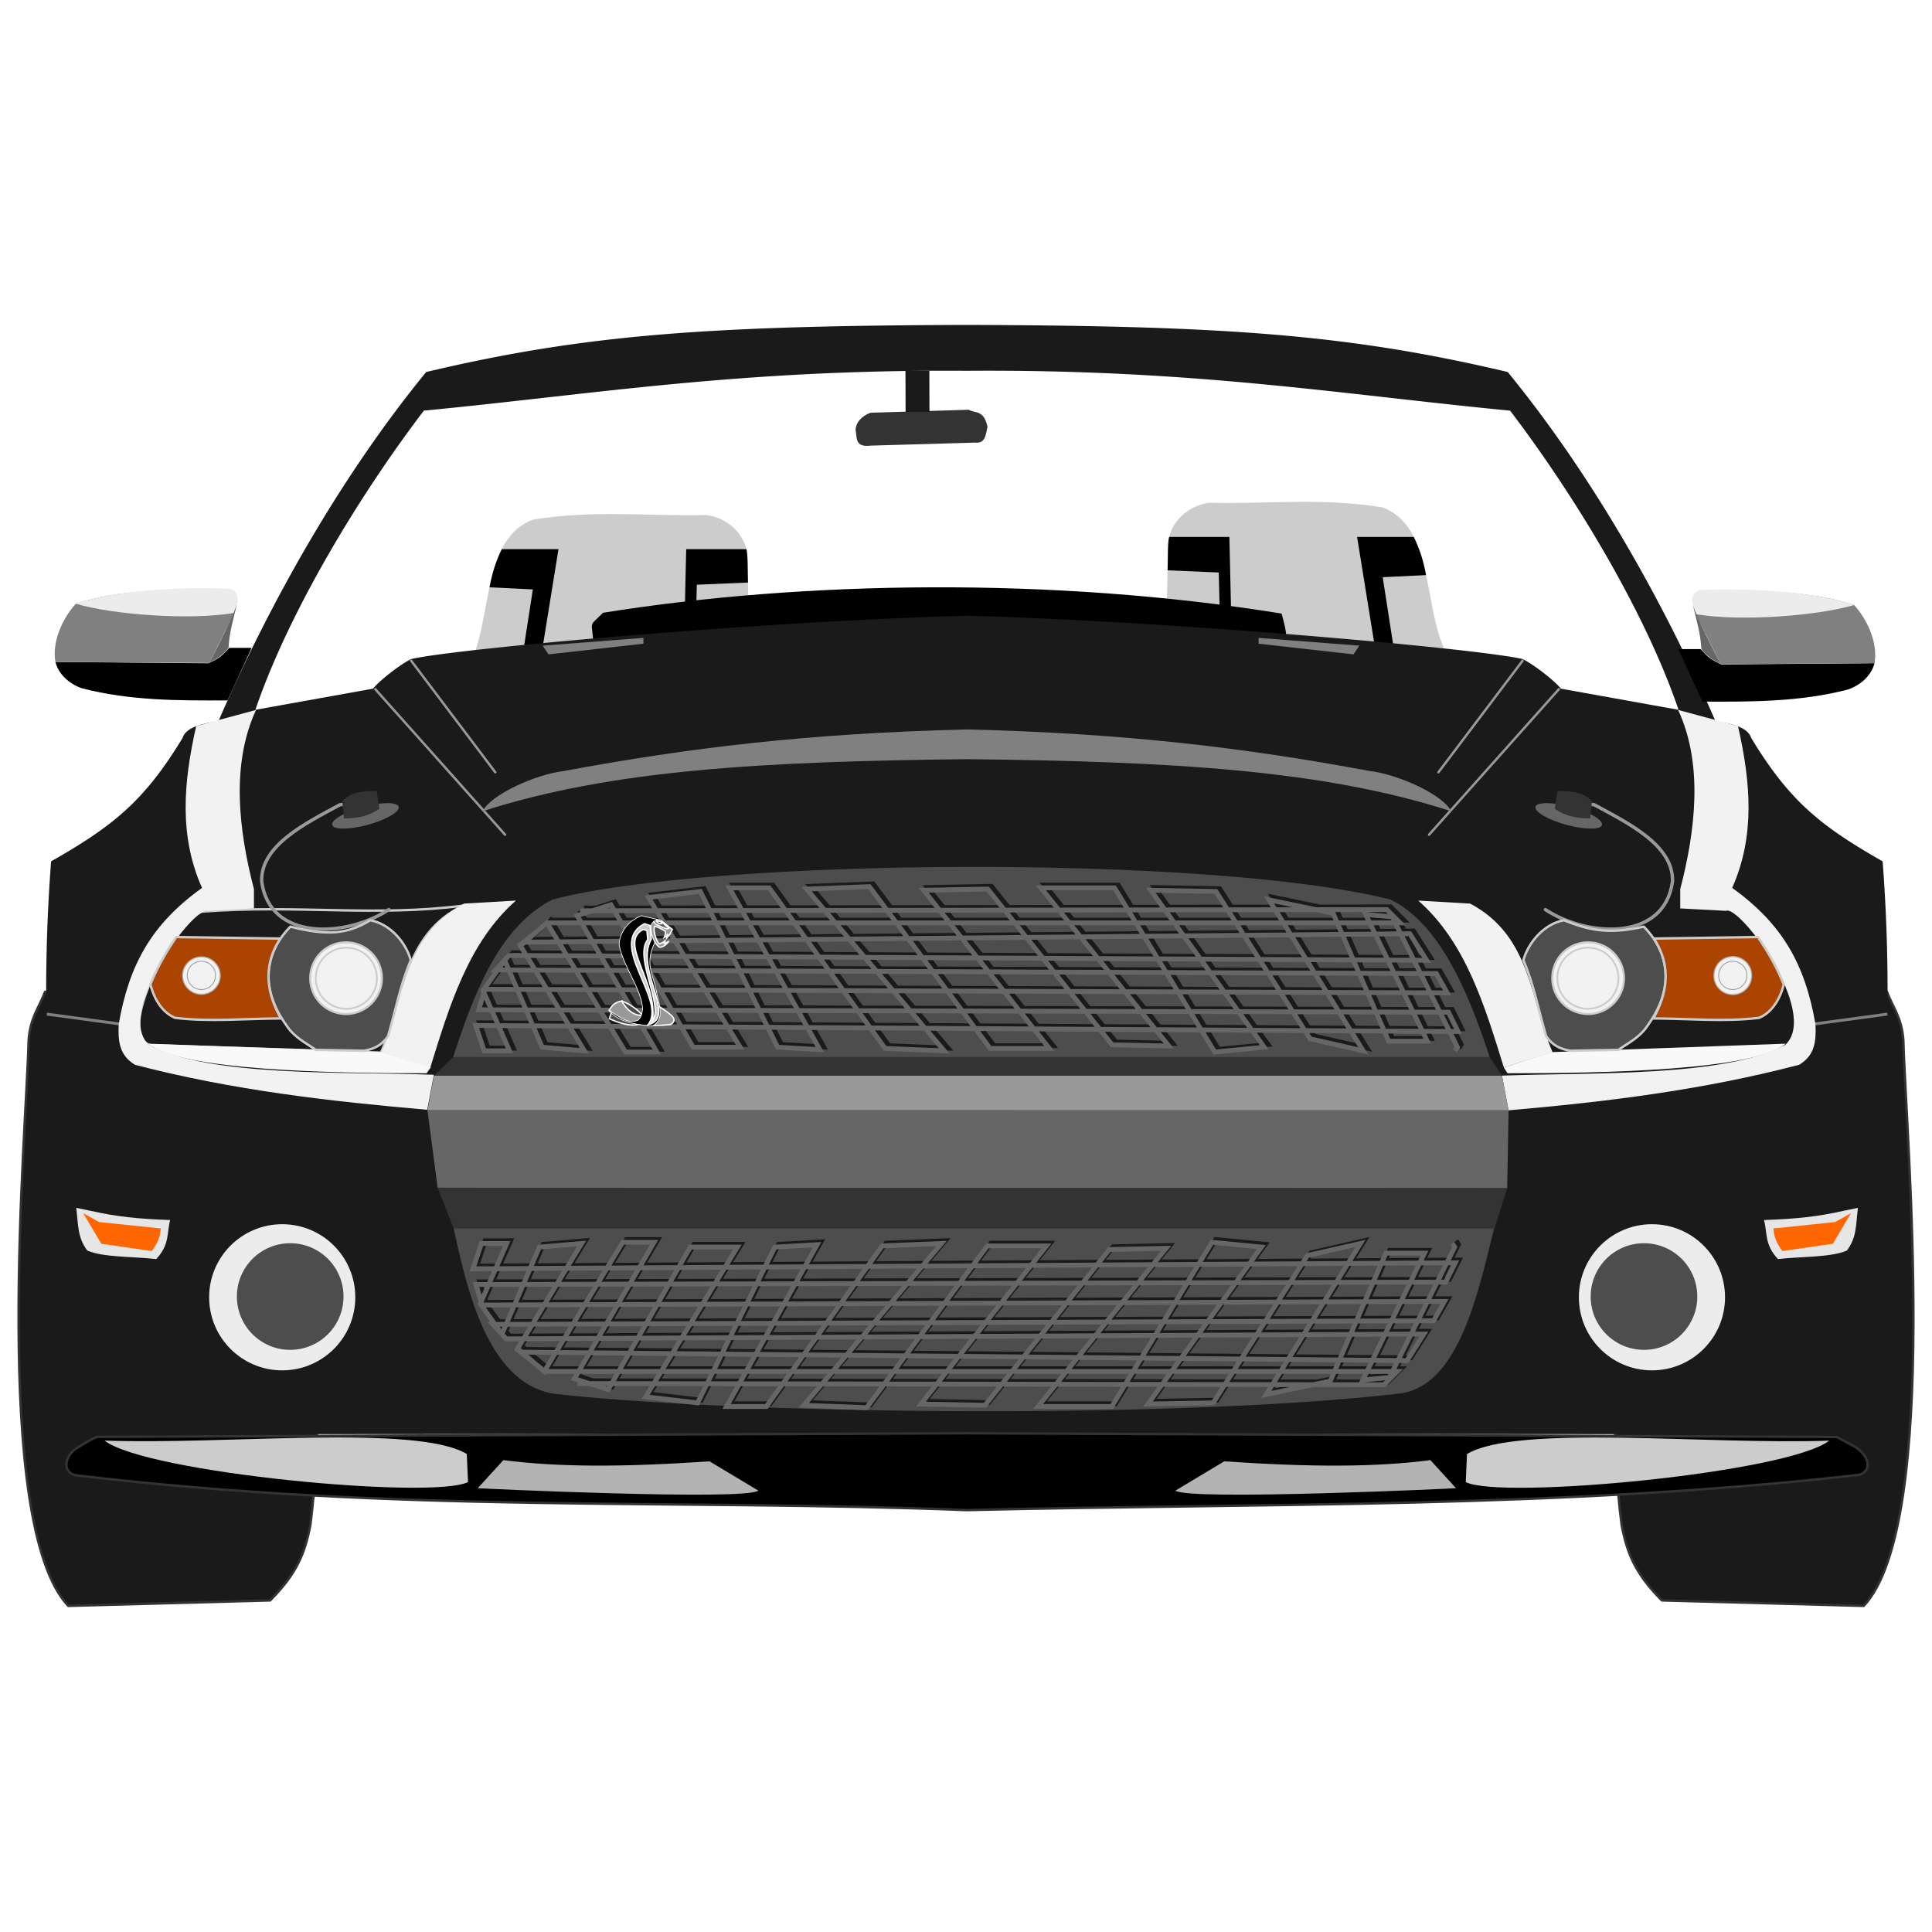<svg xmlns="http://www.w3.org/2000/svg" viewBox="0 0 400 400"><g stroke="#333" stroke-linejoin="round" stroke-linecap="round" stroke-width=".5" fill="#1a1a1a"><path d="M390.665 205.334c1.213 3.24 3.093 5.367 3.409 10.102.407 18.351 7.855 99.975-8.208 117.05l-41.795-1.136c-5.437-5.485-7.18-9.59-8.333-15.657-4.346-34.36 2.862-61.788 4.293-92.681zM9.335 205.334c-1.214 3.24-3.094 5.367-3.41 10.102-.407 18.351-7.855 99.975 8.208 117.05l41.795-1.136c5.437-5.485 7.18-9.59 8.334-15.657 4.345-34.36-2.862-61.788-4.294-92.681z"/></g><path d="M97.66 136.688c4.193-9.487 2.359-25.202 12.654-29.096 12.616-2.093 23.943-.648 35.916-.972 4.369.594 8.113 3.88 8.486 8.333l.53 21.736z" fill="#ccc"/><path d="M154.532 113.7H142.07l-.53 22.985h-29.627l3.713-22.985h-11.735c-1.188 2.401-2.033 5.029-2.538 7.899l8.969.434-2.273 14.652h35.84l.379-15.624 10.595-.451c-.093-2.392.014-5.803-.33-6.91z"/><path d="M298.939 134.158c-4.193-9.487-2.359-25.202-12.654-29.096-12.615-2.093-23.943-.648-35.915-.972-4.37.594-8.114 3.88-8.487 8.333l-.53 21.736z" fill="#ccc"/><path d="M242.067 111.17h12.462l.53 22.985h29.627l-3.713-22.985h11.735c1.188 2.401 2.033 5.029 2.539 7.899l-8.97.434 2.273 14.652h-35.84l-.379-15.624-10.595-.451c.093-2.392-.013-5.803.33-6.91z"/><path d="M124.84 126.87c41.483-6.652 93.278-7.463 140.5.163.425 1.66 1.278 4.321.832 5.982h-143.32c-.303-4.647-1.089-3.063 1.993-6.145z"/><path d="M200.18 67.27c-53.496.167-79.072 1.97-111.94 9.75-17.418 21.278-32.224 47.41-43 72.25l7.219-1.938c-2.496 2.485-13.283 1.183-14.656 5.438-7.902 13.069-14.392 18.26-27.22 25.562-3.275 42.383 1.69 85.87 9.032 118.62H35.271l164.91-.125 164.91.125h15.657c7.342-32.755 12.307-76.242 9.03-118.62-12.826-7.303-19.315-12.493-27.218-25.562-1.373-4.255-12.132-2.953-14.625-5.438l7.219 1.938c-10.776-24.84-25.582-50.972-43-72.25-32.866-7.78-58.472-9.583-111.97-9.75zm-8.594 9.5a586.08 586.08 0 018.594 0c46.813-.362 77.455 4.886 112.47 8.25 13.593 17.857 28.086 41.956 34.875 61.938l-24.344-4.375c-1.515-1.83-5.62-4.974-7.906-6.125-9.196-2.19-73.638-7.914-115.09-8.969-41.456 1.055-105.9 6.78-115.09 8.969-2.286 1.15-6.36 4.294-7.875 6.125l-24.344 4.375c6.789-19.981 21.282-44.081 34.875-61.938 32.826-3.154 61.78-7.96 103.84-8.25z" fill="#1a1a1a"/><path d="M78.87 217.93c4.504-10.022 4.49-24.764 17.173-30.445-18.332 2.383-34.578-.238-54.296 1.263C35.939 191.02 23.642 214.3 31.14 216.4z" stroke-linejoin="round" stroke="#ccc" stroke-linecap="round" stroke-width=".5" fill="none"/><path d="M200.185 296.744l180.06.758 3.788 2.02c3.07 2.006 3.539 4.827 1.01 5.808-61.62 7.03-123.24 5.854-184.86 7.324-61.303-2.394-117.62.732-184.47-7.21-2.887-.58-2.442-4.036.353-5.745 1.254-.773 2.823-1.741 4.066-2.21z" stroke="#333" stroke-width=".5"/><path d="M303.725 301.044l-.253 5.808c7.24 3.686 66.651-1.87 75.256-8.586-25 .926-64.6-3.456-75.004 2.778z" fill="#ccc"/><path d="M243.365 308.614l10.102-6.06c18.068 1.225 31.404 1.216 42.679-.253l5.303 5.808c1.306-.007-55.504 2.662-58.084.505z" fill="#b3b3b3"/><path d="M96.645 301.034l.252 5.808c-7.24 3.686-66.65-1.87-75.256-8.586 25.001.926 64.6-3.456 75.004 2.778z" fill="#ccc"/><path d="M157.005 308.614l-10.102-6.06c-18.068 1.225-31.404 1.216-42.68-.253l-5.303 5.808c-1.306-.007 55.504 2.662 58.084.505z" fill="#b3b3b3"/><path d="M180.23 85.453c-1.927.703-3.052 2.126-3.094 3.536.345 1.55-.264 3.714 3.182 3.27l21.567-.618c2.173.227 2.19-1.7 2.564-3.27-.747-3.562-2.504-2.745-3.89-3.536z" fill="#333"/><path fill="#1a1a1a" d="M187.466 76.782l4.943-.012.027 8.514-4.943.012z"/><path d="M47.1 145.01c-10.042.042-20.083.093-30.125-2.5-2.76-.955-4.893-3.015-5.5-5.453l31.688.266c2.82-1.292 3.064-1.896 4.313-3.188H52.1z"/><path d="M11.47 137.04c-.732-4.146 1.42-8.948 4.219-12.031 9.125-3.045 20-3.019 31.28-3 2.653-.06 2.391 2.484 1.376 5.125l-5 10.125z" fill="gray"/><path d="M47.32 134.13c.142-3.01.97-5.927 1.719-8.938-1.416 3.596-3.506 7.803-5.656 11.97 1.443-.734 2.786-1.46 3.937-3.032z" fill="#666"/><path d="M15.69 125c7.67 2.258 23.441 3.455 32.648 1.922 1.24-2.848 1.157-4.925-1.547-5.06-9.793-.342-22.46.274-31.102 3.138z" fill="#ececec"/><path d="M352.47 145.26c10.042.042 20.083.093 30.125-2.5 2.76-.955 4.893-3.015 5.5-5.453l-31.688.266c-2.82-1.292-3.064-1.896-4.313-3.188h-4.625z"/><path d="M388.1 137.3c.732-4.146-1.42-8.948-4.219-12.031-9.125-3.045-20-3.019-31.28-3-2.653-.06-2.391 2.484-1.376 5.125l5 10.125z" fill="gray"/><path d="M352.25 134.39c-.142-3.01-.97-5.927-1.719-8.938 1.416 3.596 3.506 7.803 5.656 11.97-1.443-.734-2.786-1.46-3.937-3.032z" fill="#666"/><path d="M383.88 125.26c-7.67 2.258-23.441 3.455-32.648 1.922-1.24-2.848-1.157-4.925 1.547-5.06 9.793-.342 22.46.274 31.102 3.138z" fill="#ececec"/><path d="M77.7 142.69l26.875 30.125" stroke-linejoin="round" stroke="#999" stroke-linecap="round" stroke-width=".5" fill="none"/><g><path d="M43.3 268.588c0 8.356 6.774 15.13 15.13 15.13s15.13-6.774 15.13-15.13c0-8.356-6.774-15.13-15.13-15.13s-15.13 6.774-15.13 15.13z" fill="#ececec"/><path d="M49.045 268.433c0 6.097 4.942 11.039 11.038 11.039s11.038-4.942 11.038-11.039c0-6.096-4.941-11.038-11.038-11.038s-11.038 4.942-11.038 11.038z" fill="#4d4d4d"/><g><path d="M15.791 250.068c.447 3.842.255 6.107 2.273 8.839 3.313 1.455 9.455 1.213 14.268 1.768 2.84-2.961 2.175-5.422 2.904-8.082-6.822-.235-11.167-.713-16.415-1.894z" fill="#e6e6e6"/><path d="M33.281 254.338c-.108 1.924-.733 3.086-1.845 4.675l-10.45-1.502-3.762-6.322 3.307 1.827z" fill="#f60"/></g><g><path d="M28.941 211.958h-4.5l-14.75-2" stroke="gray" stroke-width=".6" fill="none"/><path d="M88.321 222.208c-19.769 0-51.007-.56-57.594-6.125l48.531 1.75 9.938 3.125z" fill="#f9f9f9"/><path d="M89.071 221.078c3.991-12.877 7.943-26.027 17.75-34.625l-10.75.625c-12.744 6.739-12.387 20.126-17.062 30.75z" fill="#f2f2f2"/><path d="M40.621 150.328c-2.686 11.813-3.543 22.836 1.203 33.5-10.47 7.521-15.107 15.895-17.25 28.25-.155 3.532.126 6.417 3.375 8.375 20.276 5.303 40.707 7.595 60.5 9.313l1.376-7.25c-18.618-.684-46.367.525-59-6.188-7.18-6.677 9.416-29 12.25-27.75l9.5-.5v-4c-3.18-12.231-4.764-25.905.437-37.094z" fill="#f2f2f2"/><path d="M80.501 188.324c-8.862 5.802-24.706 6.585-26.327-5.872-.188-7.524 9.302-12.08 16.226-15.847l4.736-.505" stroke-linejoin="round" stroke="#999" stroke-linecap="round" stroke-width=".7" fill="none"/><path d="M68.765 170.73c.13 1.06 3.325 1.108 7.135.107s6.792-2.672 6.662-3.732c-.13-1.06-3.325-1.107-7.135-.105s-6.793 2.671-6.662 3.73z" fill="#666"/><path d="M78.551 167.424c-2.694 1.938-5.634 2.012-7.323 2.02l-.379-3.535c1.669-1.885 4.134-2.151 7.134-2.147z" fill="#333"/><g><g stroke-linejoin="round" stroke="#ccc" stroke-linecap="round"><path d="M85.051 198.798c-.976-3.559-4.21-7.513-8.397-8.27-4.747 2.886-8.882 3.255-16.54 1.325-4.59 4.674-6.965 11.784-.884 20.33 1.662 2.61 3.996 3.651 6.124 5.176l10.038.19c2.222-.43 3.595-1.14 4.924-2.968 1.618-5.414 2.5-10.524 4.735-15.784z" stroke-width=".5" fill="#4d4d4d"/><path d="M64.228 202.52a7.42 7.42 0 1014.84 0 7.42 7.42 0 00-14.84 0z" stroke-width=".429" fill="#f2f2f2"/><path d="M65.373 202.456a6.327 6.327 0 1012.653 0 6.327 6.327 0 00-12.653 0z" stroke-width=".366" fill="#f2f2f2"/></g><path d="M58.031 194.318l-21.529-.316c-2.43 3.551-3.98 6.45-5.366 9.786.91 3.639 2.853 6.02 5.114 6.945 7.163.88 14.596.142 21.908.126-2.598-4.615-4.093-10.42-.126-16.54z" stroke-linejoin="round" stroke="#ccc" stroke-linecap="round" stroke-width=".5" fill="#a40"/><g stroke-linejoin="round" stroke-linecap="round" stroke-width=".643" fill="#f2f2f2"><path d="M37.8 201.955a3.897 3.897 0 107.794 0 3.897 3.897 0 00-7.793 0z" stroke="#b3b3b3" stroke-width=".225"/><path d="M38.77 201.95a2.925 2.925 0 105.85 0 2.925 2.925 0 00-5.85 0z" stroke="#999" stroke-width=".169"/></g></g></g></g><path d="M322.75 142.69l-26.875 30.125M315.23 136.8l-17.415 23.092" stroke-linejoin="round" stroke="#999" stroke-linecap="round" stroke-width=".5" fill="none"/><g><path d="M357.15 268.588c0 8.356-6.773 15.13-15.129 15.13s-15.13-6.774-15.13-15.13c0-8.356 6.774-15.13 15.13-15.13s15.13 6.774 15.13 15.13z" fill="#ececec"/><path d="M351.406 268.433c0 6.097-4.942 11.039-11.038 11.039s-11.038-4.942-11.038-11.039c0-6.096 4.942-11.038 11.038-11.038s11.038 4.942 11.038 11.038z" fill="#4d4d4d"/><g><path d="M384.66 250.068c-.447 3.842-.255 6.107-2.273 8.839-3.313 1.455-9.455 1.213-14.268 1.768-2.839-2.961-2.175-5.422-2.904-8.082 6.822-.235 11.167-.713 16.415-1.894z" fill="#e6e6e6"/><path d="M367.17 254.338c.109 1.924.733 3.086 1.845 4.675l10.451-1.502 3.76-6.322-3.305 1.827z" fill="#f60"/></g><g><path d="M371.51 211.958h4.5l14.75-2" stroke="gray" stroke-width=".6" fill="none"/><path d="M312.13 222.208c19.769 0 51.007-.56 57.594-6.125l-48.531 1.75-9.84 3.191z" fill="#f9f9f9"/><path d="M311.36 221.018c-3.991-12.877-7.92-25.964-17.727-34.562l10.75.625c12.744 6.739 12.387 20.126 17.062 30.75z" fill="#f2f2f2"/><path d="M359.83 150.328c2.686 11.813 3.543 22.836-1.203 33.5 10.47 7.521 15.107 15.895 17.25 28.25.155 3.532-.126 6.417-3.375 8.375-20.276 5.303-40.38 7.708-60.172 9.426l-1.36-7.184c18.617-.683 46.023.346 58.656-6.367 7.18-6.677-9.416-29-12.25-27.75l-9.5-.5v-4c3.18-12.231 4.764-25.905-.437-37.094z" fill="#f2f2f2"/><path d="M319.95 188.324c8.863 5.802 24.706 6.585 26.327-5.872.188-7.524-9.302-12.08-16.226-15.847l-4.735-.505" stroke-linejoin="round" stroke="#999" stroke-linecap="round" stroke-width=".7" fill="none"/><path d="M331.687 170.73c-.13 1.06-3.325 1.108-7.135.107s-6.793-2.672-6.663-3.732c.13-1.06 3.325-1.107 7.135-.105s6.793 2.671 6.663 3.73z" fill="#666"/><path d="M321.9 167.424c2.694 1.938 5.634 2.012 7.324 2.02l.378-3.535c-1.668-1.885-4.133-2.151-7.134-2.147z" fill="#333"/><g><g stroke-linejoin="round" stroke="#ccc" stroke-linecap="round"><path d="M315.4 198.798c.977-3.559 4.21-7.513 8.397-8.27 5.226 2.049 9.033 2.99 16.54 1.325 4.59 4.674 6.965 11.784.885 20.33-1.662 2.61-3.997 3.651-6.124 5.176l-10.038.19c-2.223-.43-3.596-1.14-4.925-2.968-1.618-5.414-2.499-10.524-4.735-15.784z" stroke-width=".5" fill="#4d4d4d"/><path d="M336.223 202.52a7.42 7.42 0 11-14.84 0 7.42 7.42 0 0114.84 0z" stroke-width=".429" fill="#f2f2f2"/><path d="M335.079 202.456a6.327 6.327 0 11-12.653 0 6.327 6.327 0 0112.653 0z" stroke-width=".366" fill="#f2f2f2"/></g><path d="M342.42 194.318l21.529-.316c2.43 3.551 3.98 6.45 5.366 9.786-.91 3.639-2.853 6.02-5.114 6.945-7.163.88-14.596.142-21.908.126 2.599-4.615 4.093-10.42.127-16.54z" stroke-linejoin="round" stroke="#ccc" stroke-linecap="round" stroke-width=".5" fill="#a40"/><g stroke-linejoin="round" stroke-linecap="round" stroke-width=".643" fill="#f2f2f2"><path d="M362.65 201.955a3.897 3.897 0 11-7.793 0 3.897 3.897 0 017.794 0z" stroke="#b3b3b3" stroke-width=".225"/><path d="M361.682 201.95a2.925 2.925 0 11-5.85 0 2.925 2.925 0 015.85 0z" stroke="#999" stroke-width=".169"/></g></g></g></g><g><path d="M89.845 222.694l-1.34 7.187 223.83.004-1.374-7.19z" fill="#999"/><path d="M88.505 229.884l2.098 16.027 221.44.125.294-16.152z" fill="#666"/><path d="M93.855 218.854l-3.996 3.84 221.1.003-2.547-3.843zM90.605 245.904l3.303 8.393h215.54l2.616-8.33z" fill="#333"/><path d="M93.815 218.854h214.6c-4.599-14.16-10.61-27.755-20.518-32.598-37.084-9.427-141.05-8.625-173.54 0-11.247 5.741-16.368 19.93-20.545 32.598zM93.905 254.304c2.66 11.827 6.724 31.596 20.402 34.205 34.803 4.16 127.47 5.574 175.5 0 12.42-1.515 16.36-21.616 19.545-34.205z" fill="#4d4d4d"/></g><g fill="gray"><path d="M200.175 151.024c-32.948.795-57.795 3.835-83.344 8.594-6.154.724-15.326 5.023-16.906 8.344 26.53-8.578 58.046-10.324 100.25-10.781 42.204.457 73.75 2.203 100.28 10.78-1.58-3.32-10.784-7.619-16.938-8.343-25.55-4.759-50.395-7.8-83.344-8.594zM112.355 133.674l1.203 1.805 19.656-2.206v-1.204zM281.435 133.674l-1.204 1.805-19.656-2.206v-1.204z"/></g><g stroke="#1a1a1a" fill="none"><path d="M302.025 217.004l.5-.75-13.5-27-5.5-.5 12.75 26.25h-8l-11.5-26.5-13.25-2.75 19.5 31.25-11-2.5-19.5-30.5-13.5-.25 23.5 32.5-10.25 1-20.75-34h-15.25l26.5 32.75-11.75-.25-25.75-32.25-13.25.25 26 32.75h-12.25l-25-33.5-13 .5 28.5 33.5-12.25-.5-24-33.25h-8.25l18.75 33.5-8.75-.5-16-32.25-10.75 1.25 19 31h-9.75l-17-29.5-7 2.25 16.5 28.25h-6.5l-16.25-26.75-5.5 4.75 13.25 21.75-8.75-.75-7.75-18-4.5 6.25 5.5 12.5h-5.25l-1.75-5.25 203.38 1.25-2-4-200.75-.5 1.25-4.25 199.25.75-2.25-4-194.75-.75 2.75-3 190 1-3.5-5.5-183.5 1.75 5-4h176.5l-2.75-2.75-167 .25M301.455 256.884l.5.75-13.5 27-5.5.5 12.75-26.25h-8l-11.5 26.5-13.25 2.75 19.5-31.25-11 2.5-19.5 30.5-13.5.25 23.5-32.5-10.25-1-20.75 34h-15.25l26.5-32.75-11.75.25-25.75 32.25-13.25-.25 26-32.75h-12.25l-25 33.5-13-.5 28.5-33.5-12.25.5-24 33.25h-8.25l18.75-33.5-8.75.5-16 32.25-10.75-1.25 19-31h-9.75l-17 29.5-7-2.25 16.5-28.25h-6.5l-16.25 26.75-5.5-4.75 13.25-21.75-8.75.75-7.75 18-4.5-6.25 5.5-12.5h-5.25l-1.75 5.25 203.38-1.25-2 4-200.75.5 1.25 4.25 199.25-.75-2.25 4-194.75.75 2.75 3 190-1-3.5 5.5-183.5-1.75 5 4h176.5l-2.75 2.75-167-.25"/></g><g stroke="#666" fill="none"><path d="M301.243 217.567l.5-.75-13.5-27-5.5-.5 12.75 26.25h-8l-11.5-26.5-13.25-2.75 19.5 31.25-11-2.5-19.5-30.5-13.5-.25 23.5 32.5-10.25 1-20.75-34h-15.25l26.5 32.75-11.75-.25-25.75-32.25-13.25.25 26 32.75h-12.25l-25-33.5-13 .5 28.5 33.5-12.25-.5-24-33.25h-8.25l18.75 33.5-8.75-.5-16-32.25-10.75 1.25 19 31h-9.75l-17-29.5-7 2.25 16.5 28.25h-6.5l-16.25-26.75-5.5 4.75 13.25 21.75-8.75-.75-7.75-18-4.5 6.25 5.5 12.5h-5.25l-1.75-5.25 203.38 1.25-2-4-200.75-.5 1.25-4.25 199.25.75-2.25-4-194.75-.75 2.75-3 190 1-3.5-5.5-183.5 1.75 5-4h176.5l-2.75-2.75-167 .25M300.673 257.447l.5.75-13.5 27-5.5.5 12.75-26.25h-8l-11.5 26.5-13.25 2.75 19.5-31.25-11 2.5-19.5 30.5-13.5.25 23.5-32.5-10.25-1-20.75 34h-15.25l26.5-32.75-11.75.25-25.75 32.25-13.25-.25 26-32.75h-12.25l-25 33.5-13-.5 28.5-33.5-12.25.5-24 33.25h-8.25l18.75-33.5-8.75.5-16 32.25-10.75-1.25 19-31h-9.75l-17 29.5-7-2.25 16.5-28.25h-6.5l-16.25 26.75-5.5-4.75 13.25-21.75-8.75.75-7.75 18-4.5-6.25 5.5-12.5h-5.25l-1.75 5.25 203.38-1.25-2 4-200.75.5 1.25 4.25 199.25-.75-2.25 4-194.75.75 2.75 3 190-1-3.5 5.5-183.5-1.75 5 4h176.5l-2.75 2.75-167-.25"/></g><g stroke="#fff"><path d="M128.745 207.251c2.074.758 3.65 2.142 4.685 3.372-.193 2.02-3.097 2.174-7.277.284.509-1.538.978-2.67 2.592-3.656z" fill="#4d4d4d" stroke-width=".284"/><path d="M137.773 194.636c-.352.432-.703.639-1.055.703-.364.644-1.66-2.317-1.204-3.564.753.137 1.506.59 2.259 1.054.054.472-.087.887-.264 1.293.295-.127.538-.314.665-.64.215.234-.09.518-.15.753.625-.573.827-1.192 1.18-1.795l-2.36-1.858c.467.546.898 1.042 1.644 1.557-.361.531-1.87-.468-2.811-.841-.189-.355-.311-.66-.879-.854-.058 1.201-.484 3.61 1.657 5.623.426.205 1.455-.328 2.02-1.23-.302.173-.49.436-.94.49zM126.115 209.205c.498-.988 1.322-1.801 2.618-1.935 2.71 4.746 6.662 2.81 7.712 1.083 1.917 1.374 4.28 2.573 2.414 3.763-7.908.883-11.233-1.565-12.744-2.911z" fill="#999" stroke-width=".284"/><path d="M136.745 190.496l-3.966-.904c-4.529 1.834-4.753 5.899-4.519 6.376.892 4.309 4.535 8.744 4.795 12.927-.158.827-.196 1.692-.994 2.35-2.236.907-4.24-1.09-5.934-1.999 1.536 1.851 4.12 2.81 8.936 3.188 2.842-1.492 1.17-5.028.753-7.555-.56-2.998-2.395-5.329-.251-9.74-2.152-4.57.476-4.857 1.18-4.644z" stroke-linejoin="round" stroke-linecap="round" stroke-width=".142"/><path d="M134.175 212.15c4.06-5.086-8.724-16.706-.746-20.909l1.172.39.248 2.805c-3.546 6.128 5.496 16.3-.674 17.714z" fill="#ccc" stroke-width=".284"/><path d="M135.913 190.655c.319.072.603.061.852.16.14.164.245.313.221.408l-.47-.018c-.287-.153-.735-.404-.603-.55zM135.063 211.46c1.283-8.161-7.18-16.254-1.899-19.036l.776.259.164 1.856c-2.924 3.705 3.387 13.55.96 16.92z" stroke-width=".284"/></g><path d="M85.13 136.8l17.415 23.092" stroke-linejoin="round" stroke="#999" stroke-linecap="round" stroke-width=".5" fill="none"/></svg>